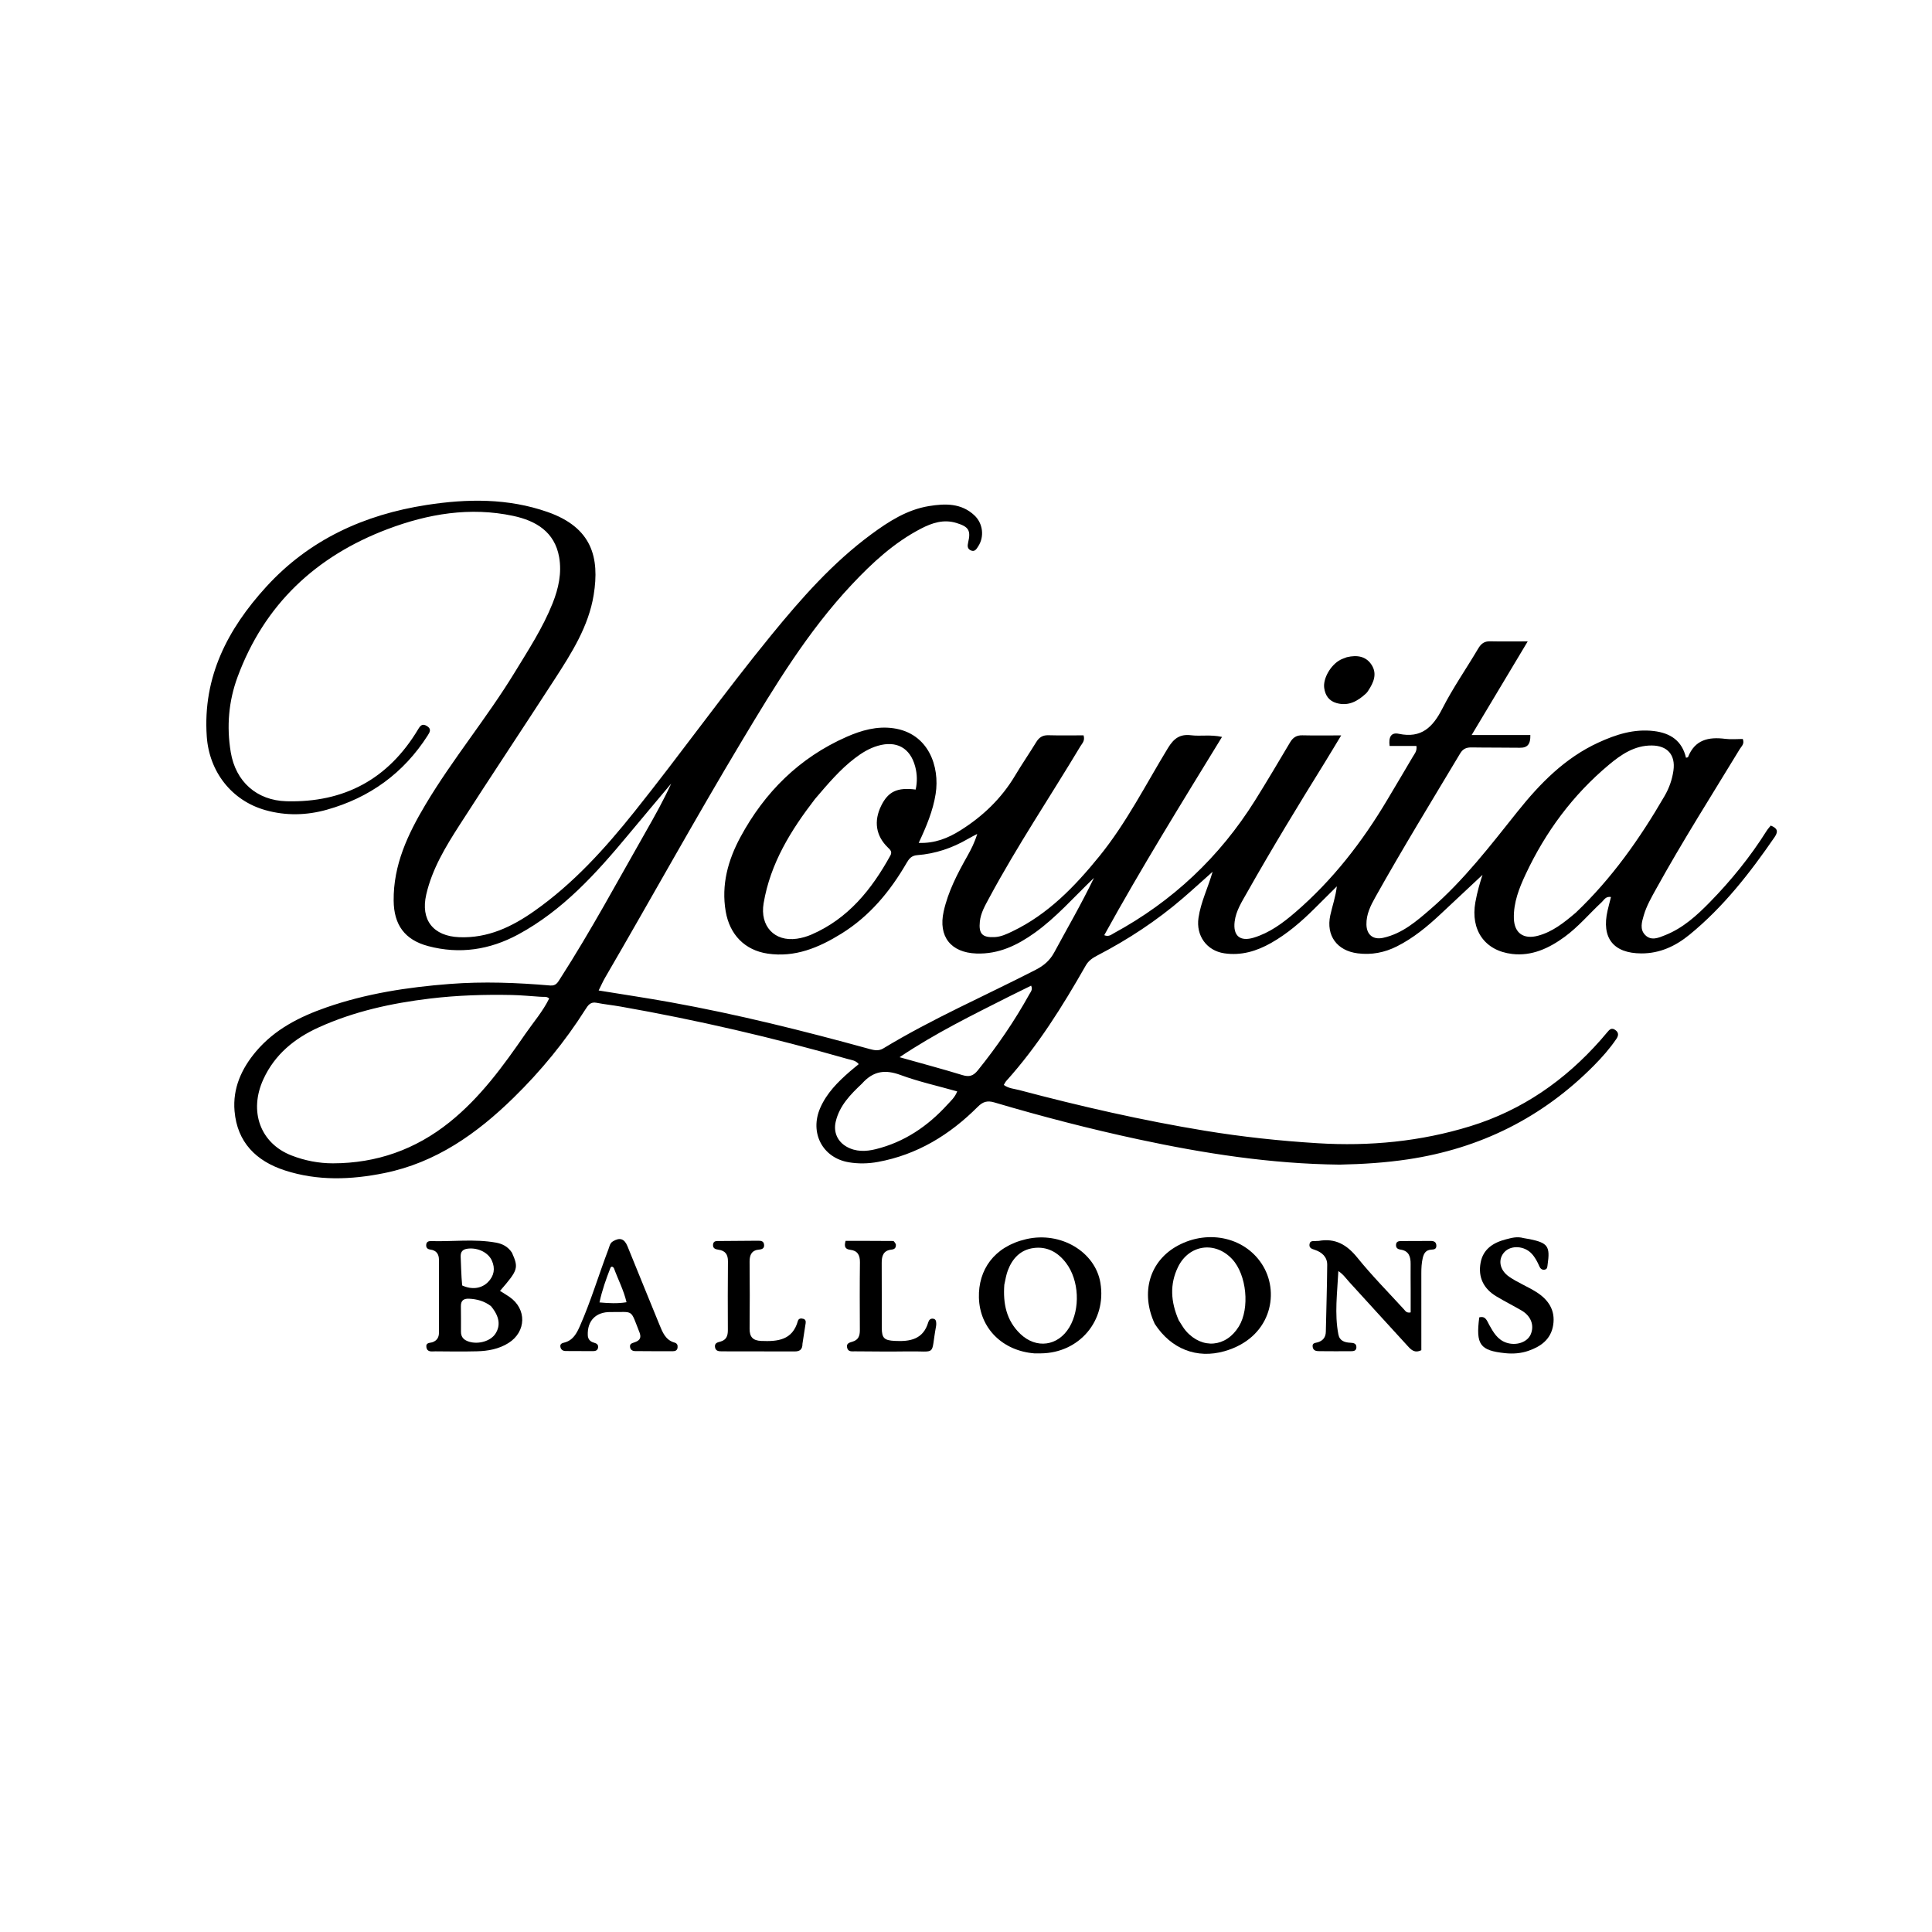 <svg xml:space="preserve" viewBox="0 0 1024 1024" width="100%" y="0px" x="0px" xmlns:xlink="http://www.w3.org/1999/xlink" xmlns="http://www.w3.org/2000/svg" id="Layer_1" version="1.1">
<path d="M709.993,617.276 
	C673.588,616.874 638.312,611.384 603.312,603.866 
	C577.626,598.349 552.202,591.753 527.011,584.302 
	C523.296,583.203 520.938,583.92 518.235,586.626 
	C503.436,601.442 486.205,612.021 465.311,615.851 
	C460.194,616.789 454.943,616.885 449.883,616.036 
	C435.881,613.687 429.022,600.308 434.748,587.209 
	C438.183,579.35 444.046,573.484 450.363,567.981 
	C451.852,566.684 453.405,565.459 455.149,564.018 
	C453.527,561.968 451.291,561.86 449.323,561.297 
	C409.677,549.962 369.562,540.652 328.95,533.505 
	C324.698,532.757 320.387,532.327 316.156,531.489 
	C312.954,530.855 311.636,532.869 310.276,535.015 
	C299.434,552.122 286.652,567.678 272.198,581.818 
	C252.743,600.85 231.077,616.213 203.706,621.758 
	C185.999,625.346 168.323,625.976 150.952,620.331 
	C135.76,615.393 125.727,605.445 124.313,588.881 
	C123.283,576.812 128.011,566.395 135.678,557.309 
	C145.579,545.576 158.785,538.899 172.921,533.97 
	C194.088,526.591 216.023,523.243 238.339,521.516 
	C256.193,520.135 273.926,520.82 291.681,522.337 
	C294.762,522.6 295.702,520.559 296.946,518.625 
	C313.264,493.244 327.533,466.67 342.474,440.487 
	C347.158,432.279 351.758,424.022 355.754,415.308 
	C348.12,424.412 340.456,433.491 332.858,442.625 
	C315.962,462.934 298.353,482.469 274.688,495.269 
	C259.589,503.436 243.594,505.896 226.907,501.444 
	C214.457,498.123 208.776,490.136 208.648,477.378 
	C208.458,458.456 216.097,442.253 225.507,426.466 
	C239.946,402.244 258.063,380.529 272.739,356.483 
	C280.025,344.545 287.692,332.817 292.904,319.74 
	C296.038,311.877 297.824,303.665 296.36,295.317 
	C294.009,281.913 284.077,276.006 271.996,273.431 
	C249.125,268.555 226.868,272.343 205.431,280.442 
	C167.477,294.782 140.097,320.384 125.895,358.859 
	C121.177,371.643 120.035,385.061 122.305,398.686 
	C124.897,414.251 136.07,424.252 151.799,424.679 
	C182.461,425.512 205.816,412.917 221.611,386.551 
	C222.799,384.567 223.835,383.328 226.274,384.803 
	C228.882,386.381 227.779,388.115 226.678,389.84 
	C213.915,409.813 195.938,422.8 173.226,429.169 
	C162.48,432.182 151.554,432.451 140.693,429.395 
	C122.68,424.327 110.867,408.96 109.588,390.318 
	C107.423,358.753 120.683,333.407 141.086,311.034 
	C163.919,285.997 193.023,272.762 226.107,267.642 
	C247.713,264.298 269.23,264.021 290.196,271.357 
	C313.802,279.617 317.873,295.512 314.659,315.352 
	C311.969,331.957 303.004,346.066 294.032,359.93 
	C277.292,385.795 260.183,411.424 243.533,437.347 
	C236.162,448.823 229.041,460.54 225.922,474.111 
	C222.818,487.613 229.642,496.187 243.413,496.734 
	C258.571,497.336 271.269,491.261 283.181,482.885 
	C303.837,468.36 320.573,449.853 336.227,430.269 
	C360.876,399.431 383.788,367.246 408.768,336.666 
	C424.711,317.149 441.344,298.263 461.765,283.209 
	C471.038,276.374 480.794,270.098 492.449,268.219 
	C500.932,266.853 509.48,266.597 516.463,273.153 
	C520.993,277.405 521.835,284.45 518.463,289.591 
	C517.541,290.997 516.655,292.651 514.573,291.73 
	C512.695,290.9 512.706,289.351 513.143,287.508 
	C514.671,281.07 513.364,279.161 506.911,277.181 
	C500.135,275.102 494,277.151 488.189,280.16 
	C473.945,287.537 462.348,298.249 451.453,309.85 
	C428.111,334.703 410.635,363.654 393.229,392.669 
	C368.377,434.096 345.043,476.399 320.734,518.139 
	C319.514,520.234 318.546,522.476 317.297,524.976 
	C330.385,527.109 342.823,528.957 355.191,531.184 
	C390.878,537.611 426.019,546.396 460.96,556.011 
	C463.459,556.699 465.785,557.125 468.163,555.682 
	C494.134,539.924 522.012,527.85 548.968,513.997 
	C553.309,511.766 556.484,509.036 558.822,504.689 
	C565.645,492.001 572.944,479.566 579.834,465.287 
	C568.827,475.866 559.714,486.351 548.406,494.423 
	C539.174,501.014 529.346,505.796 517.497,505.379 
	C503.968,504.904 497.202,496.356 500.17,483.048 
	C502.524,472.495 507.442,463.081 512.686,453.78 
	C514.721,450.17 516.602,446.474 517.948,442.009 
	C516.294,442.89 514.609,443.718 512.991,444.66 
	C504.666,449.508 495.721,452.524 486.126,453.249 
	C483.075,453.48 481.788,455.193 480.498,457.417 
	C471.773,472.468 460.933,485.563 445.952,494.859 
	C433.973,502.292 421.367,507.573 406.891,505.438 
	C394.707,503.641 386.748,495.329 384.645,483.122 
	C382.209,468.98 385.873,455.862 392.418,443.726 
	C405.272,419.893 423.694,401.558 448.758,390.528 
	C456.585,387.084 464.794,384.755 473.488,385.983 
	C492.175,388.623 498.188,406.312 495.91,420.793 
	C494.51,429.693 491.043,437.99 486.928,446.756 
	C495.566,447.073 502.521,444.193 508.975,440.149 
	C520.848,432.709 530.768,423.245 538.01,411.093 
	C541.59,405.086 545.56,399.313 549.212,393.346 
	C550.756,390.823 552.632,389.6 555.7,389.691 
	C561.964,389.876 568.238,389.746 574.313,389.746 
	C575.171,392.672 573.583,393.966 572.69,395.454 
	C556.585,422.303 539.115,448.332 524.277,475.941 
	C522.158,479.884 519.833,483.806 519.347,488.402 
	C518.657,494.928 520.642,496.986 527.112,496.688 
	C530.545,496.53 533.549,495.097 536.549,493.66 
	C555.534,484.564 569.687,469.837 582.686,453.824 
	C597.039,436.144 607.264,415.807 619.036,396.48 
	C622.129,391.401 625.359,388.966 631.316,389.704 
	C636.353,390.327 641.538,389.228 647.7,390.578 
	C626.22,425.659 604.894,460.072 585.267,495.67 
	C587.659,496.673 588.998,495.37 590.343,494.639 
	C621.461,477.743 646.413,454.247 665.198,424.251 
	C671.562,414.087 677.655,403.752 683.784,393.443 
	C685.299,390.895 687.201,389.655 690.254,389.729 
	C696.636,389.883 703.024,389.776 710.861,389.776 
	C707.305,395.646 704.706,400.023 702.025,404.35 
	C687.984,427.004 674.121,449.765 661.018,472.978 
	C658.246,477.888 655.08,482.726 654.384,488.488 
	C653.473,496.02 657.258,499.18 664.508,496.976 
	C672.978,494.4 679.964,489.203 686.537,483.542 
	C706.303,466.521 722.065,446.185 735.337,423.834 
	C739.845,416.242 744.384,408.669 748.841,401.048 
	C749.728,399.53 751.135,398.154 750.736,395.363 
	C746.092,395.363 741.372,395.363 736.52,395.363 
	C735.939,390.785 737.207,388.036 741.383,388.924 
	C753.329,391.466 759.439,385.459 764.498,375.524 
	C770.076,364.57 777.181,354.4 783.449,343.787 
	C784.971,341.21 786.685,339.835 789.763,339.905 
	C795.872,340.043 801.986,339.946 809.723,339.946 
	C799.528,356.972 790.117,372.688 779.997,389.589 
	C791.071,389.589 801.052,389.589 811.115,389.589 
	C811.237,394.384 809.658,396.387 805.56,396.324 
	C797.062,396.194 788.56,396.296 780.062,396.152 
	C777.323,396.105 775.447,396.781 773.923,399.329 
	C758.788,424.629 743.376,449.766 728.97,475.495 
	C726.452,479.992 724.12,484.625 724.239,490.043 
	C724.358,495.451 727.77,498.233 733.093,497.069 
	C743.297,494.836 750.904,488.159 758.433,481.644 
	C775.917,466.513 789.904,448.205 804.252,430.238 
	C816.201,415.275 829.413,401.741 847.176,393.579 
	C856.488,389.3 866.034,386.218 876.552,387.468 
	C885.379,388.518 891.513,392.612 893.615,401.619 
	C894.127,401.465 894.621,401.453 894.691,401.275 
	C898.32,392.026 905.615,390.478 914.402,391.603 
	C917.491,391.998 920.673,391.666 923.697,391.666 
	C924.759,394.261 923.02,395.537 922.153,396.963 
	C907.192,421.585 891.729,445.907 877.784,471.136 
	C875.287,475.653 872.699,480.137 871.232,485.135 
	C870.187,488.695 869.029,492.549 871.942,495.539 
	C875.201,498.884 879.194,497.005 882.683,495.612 
	C892.018,491.886 899.31,485.268 906.213,478.213 
	C917.549,466.629 927.711,454.1 936.351,440.362 
	C936.957,439.398 937.752,438.553 938.529,437.564 
	C941.81,438.868 942.78,440.474 940.624,443.609 
	C927.556,462.614 913.468,480.726 895.477,495.418 
	C888.079,501.46 879.773,505.364 869.943,505.329 
	C855.132,505.275 848.702,497.15 852.055,482.586 
	C852.6,480.217 853.236,477.869 853.851,475.43 
	C851.047,474.975 850.229,476.957 848.983,478.116 
	C842.4,484.237 836.605,491.202 829.296,496.547 
	C821.015,502.604 811.883,506.853 801.489,505.623 
	C786.828,503.889 779.361,492.854 781.971,478.204 
	C782.964,472.629 784.58,467.229 785.768,463.683 
	C779.066,469.96 771.166,477.377 763.246,484.772 
	C756.286,491.27 748.967,497.279 740.39,501.595 
	C733.812,504.905 726.914,506.219 719.585,505.29 
	C708.66,503.905 702.734,495.882 705.082,485.114 
	C706.164,480.152 707.912,475.335 708.548,469.796 
	C704.619,473.7 700.689,477.602 696.764,481.509 
	C689.775,488.464 682.358,494.886 673.736,499.773 
	C666.025,504.144 657.857,506.61 648.888,505.274 
	C639.502,503.877 633.868,495.854 635.217,486.545 
	C636.448,478.041 640.312,470.48 642.7,462.053 
	C637.443,466.736 632.252,471.495 626.917,476.087 
	C613.095,487.987 597.945,497.931 581.779,506.337 
	C579.23,507.662 576.995,509.079 575.482,511.733 
	C563.171,533.323 550.073,554.384 533.341,572.936 
	C532.819,573.513 532.5,574.273 532.028,575.043 
	C534.63,576.954 537.52,577.046 540.197,577.756 
	C572.661,586.361 605.383,593.846 638.526,599.293 
	C658.358,602.553 678.328,604.697 698.434,605.931 
	C725.986,607.623 752.943,605.037 779.282,596.919 
	C806.736,588.458 829.465,572.642 848.395,551.19 
	C849.607,549.816 850.807,548.429 851.964,547.009 
	C853.103,545.61 854.239,544.559 856.133,545.91 
	C858.121,547.327 857.85,548.955 856.692,550.664 
	C853.22,555.787 849.116,560.416 844.789,564.788 
	C817.517,592.34 784.593,608.726 746.276,614.47 
	C734.4,616.25 722.472,617.022 709.993,617.276 
M286.184,528.292 
	C281.209,527.973 276.238,527.472 271.258,527.369 
	C256.784,527.072 242.345,527.526 227.942,529.252 
	C207.547,531.696 187.647,536.038 168.875,544.559 
	C156.116,550.35 145.671,558.85 139.632,571.934 
	C131.748,589.014 137.97,606.009 154.52,612.427 
	C161.562,615.158 168.952,616.593 176.456,616.585 
	C199.551,616.56 220.156,609.314 238.239,594.816 
	C254.575,581.718 266.695,565.04 278.423,548.03 
	C282.713,541.807 287.753,536.05 291.068,529.221 
	C289.688,527.947 288.282,528.512 286.184,528.292 
M431.983,423.461 
	C419.19,440.069 408.294,457.563 404.729,478.774 
	C402.71,490.788 410.397,499.268 422.409,497.529 
	C425.012,497.152 427.639,496.399 430.054,495.355 
	C449.525,486.941 461.969,471.464 471.894,453.476 
	C472.963,451.537 472.003,450.55 470.677,449.276 
	C464.204,443.059 463,435.226 467.087,426.981 
	C470.795,419.501 475.567,417.243 485.321,418.483 
	C486.242,414.376 486.133,410.26 485.051,406.232 
	C482.392,396.331 475.105,392.393 465.211,395.3 
	C460.659,396.638 456.718,399.082 453.004,401.926 
	C445.151,407.939 438.825,415.466 431.983,423.461 
M835.217,483.717 
	C854.242,465.66 869.159,444.469 882.251,421.904 
	C884.684,417.711 886.305,413.16 886.969,408.302 
	C888.086,400.133 883.788,395.194 875.495,395.128 
	C866.344,395.054 859.297,399.877 852.751,405.347 
	C833.659,421.303 819.181,440.878 808.644,463.347 
	C805.182,470.728 802.148,478.378 802.386,486.775 
	C802.608,494.628 807.574,497.998 815.184,495.954 
	C822.853,493.895 828.816,489.151 835.217,483.717 
M456.847,574.355 
	C450.771,580.103 444.912,585.999 442.935,594.57 
	C441.68,600.009 443.835,604.941 448.612,607.713 
	C453.577,610.595 458.972,610.363 464.125,609.094 
	C479.279,605.361 491.695,596.954 502.11,585.506 
	C503.935,583.5 506.119,581.643 507.339,578.463 
	C497.068,575.56 486.969,573.335 477.356,569.791 
	C469.393,566.855 463.004,567.411 456.847,574.355 
M534.704,528.252 
	C515.393,538.006 495.937,547.504 476.78,560.34 
	C488.845,563.739 499.563,566.59 510.159,569.838 
	C513.766,570.944 515.924,570.203 518.258,567.313 
	C528.519,554.602 537.704,541.187 545.623,526.904 
	C546.303,525.677 547.492,524.51 546.52,522.415 
	C542.758,524.27 539.063,526.092 534.704,528.252 
z" stroke="none" opacity="1" fill="#000000"></path>
<path d="M271.358,663.964 
	C274.952,672.083 274.614,673.131 265.012,684.205 
	C266.698,685.271 268.386,686.264 269.998,687.368 
	C279.267,693.72 279.028,705.855 269.484,711.842 
	C264.395,715.035 258.649,716.069 252.782,716.215 
	C245.456,716.399 238.122,716.313 230.792,716.236 
	C228.937,716.217 226.43,716.89 225.989,714.006 
	C225.597,711.44 228.02,711.888 229.404,711.336 
	C231.732,710.408 232.664,708.701 232.66,706.274 
	C232.638,693.446 232.635,680.618 232.656,667.79 
	C232.661,664.646 231.28,662.734 228.092,662.301 
	C226.491,662.083 225.716,661.232 225.917,659.597 
	C226.105,658.074 227.265,657.77 228.469,657.806 
	C239.926,658.145 251.433,656.566 262.84,658.61 
	C266.196,659.212 269.175,660.644 271.358,663.964 
M260.206,692.266 
	C256.782,689.647 252.862,688.529 248.603,688.337 
	C245.722,688.207 244.228,689.343 244.28,692.376 
	C244.358,696.869 244.334,701.364 244.321,705.858 
	C244.312,708.844 245.98,710.327 248.669,711.141 
	C253.699,712.664 260.054,710.785 262.573,706.914 
	C265.399,702.572 264.775,697.739 260.206,692.266 
M244.96,681.311 
	C250.027,683.659 255.185,683.039 258.646,679.53 
	C261.901,676.23 262.581,672.334 260.693,668.128 
	C258.772,663.847 253.376,661.265 248.2,661.784 
	C245.421,662.062 244.022,663.225 244.168,666.201 
	C244.403,670.988 244.434,675.786 244.96,681.311 
z" stroke="none" opacity="1" fill="#000000"></path>
<path d="M548.186,717.308 
	C531.359,715.944 519.253,704.016 518.847,687.744 
	C518.486,673.226 526.682,660.758 543.931,656.764 
	C562.196,652.534 580.497,663.464 583.239,679.954 
	C586.57,699.988 572.075,717.13 551.646,717.312 
	C550.647,717.321 549.647,717.312 548.186,717.308 
M532.309,680.925 
	C531.591,690.788 533.303,699.851 540.832,707.031 
	C549.25,715.061 560.764,713.51 566.757,703.518 
	C572.646,693.696 571.978,678.604 565.076,669.453 
	C560.782,663.76 555.036,660.502 547.792,661.482 
	C540.882,662.417 536.588,666.983 534.186,673.33 
	C533.368,675.49 532.95,677.8 532.309,680.925 
z" stroke="none" opacity="1" fill="#000000"></path>
<path d="M612.056,701.7 
	C604.282,685.01 609.375,668.186 624.348,660.156 
	C640.802,651.332 660.67,655.997 669.569,671.189 
	C678.393,686.256 673.167,709.275 649.001,716.161 
	C634.335,720.34 620.736,715.024 612.056,701.7 
M624.726,699.728 
	C626.012,701.659 627.096,703.768 628.615,705.493 
	C637.21,715.248 649.857,714.101 656.624,703.041 
	C662.496,693.443 660.768,675.713 653.155,667.449 
	C644.126,657.648 630.173,659.574 624.343,671.602 
	C619.943,680.679 620.464,689.91 624.726,699.728 
z" stroke="none" opacity="1" fill="#000000"></path>
<path d="M747.686,683.975 
	C747.673,678.981 747.615,674.482 747.661,669.983 
	C747.701,666.116 746.782,662.985 742.312,662.317 
	C740.794,662.09 739.812,661.418 739.922,659.739 
	C740.045,657.863 741.494,657.802 742.825,657.789 
	C747.99,657.735 753.155,657.741 758.32,657.733 
	C760.009,657.731 761.261,658.244 761.297,660.244 
	C761.332,662.196 759.939,662.25 758.578,662.341 
	C755.764,662.529 754.665,664.24 754.07,666.819 
	C753.462,669.458 753.335,672.084 753.335,674.751 
	C753.338,688.388 753.337,702.026 753.337,715.616 
	C749.833,717.346 748,715.494 746.149,713.464 
	C735.823,702.138 725.447,690.858 715.148,679.507 
	C713.367,677.545 711.875,675.322 709.352,673.711 
	C708.796,685.262 707.245,696.286 709.371,707.279 
	C710.034,710.708 712.697,711.542 715.75,711.682 
	C717.322,711.755 718.921,711.998 718.921,714.027 
	C718.922,716.187 717.14,716.166 715.667,716.176 
	C710.169,716.216 704.67,716.183 699.172,716.144 
	C697.615,716.133 696.107,715.909 695.756,713.975 
	C695.331,711.633 697.244,711.848 698.579,711.411 
	C701.257,710.535 702.658,708.739 702.716,705.854 
	C702.958,694.033 703.361,682.213 703.448,670.391 
	C703.478,666.236 700.691,663.724 696.926,662.46 
	C695.407,661.95 693.869,661.575 694.037,659.674 
	C694.261,657.159 696.422,657.978 697.927,657.737 
	C698.252,657.685 698.601,657.773 698.924,657.714 
	C707.745,656.118 713.885,659.734 719.432,666.596 
	C727.167,676.166 735.871,684.953 744.182,694.056 
	C744.921,694.865 745.507,696.052 747.686,695.595 
	C747.686,691.994 747.686,688.232 747.686,683.975 
z" stroke="none" opacity="1" fill="#000000"></path>
<path d="M807.502,656.209 
	C808.904,656.477 809.897,656.595 810.873,656.797 
	C820.401,658.775 821.677,660.609 820.27,670.238 
	C820.105,671.369 820.212,672.7 818.662,672.954 
	C817.306,673.176 816.417,672.382 815.924,671.245 
	C814.857,668.784 813.635,666.424 811.798,664.449 
	C807.933,660.293 800.94,659.87 797.45,663.547 
	C793.834,667.354 794.634,673.109 799.958,676.75 
	C804.462,679.83 809.654,681.887 814.283,684.807 
	C820.633,688.813 824.474,694.432 823.214,702.351 
	C822.023,709.842 816.753,713.657 810.103,715.959 
	C806.115,717.339 801.951,717.643 797.776,717.209 
	C784.418,715.819 782.149,712.686 784.039,698.24 
	C787.43,697.303 788.137,700.113 789.272,702.143 
	C791.484,706.098 793.663,710.025 798.336,711.631 
	C803.537,713.42 809.443,711.473 811.276,707.316 
	C813.352,702.605 811.524,697.557 806.486,694.608 
	C802.036,692.003 797.404,689.706 792.993,687.04 
	C786.317,683.006 783.335,676.957 784.747,669.268 
	C786.091,661.952 791.578,658.557 798.232,656.861 
	C801.09,656.133 804.042,655.227 807.502,656.209 
z" stroke="none" opacity="1" fill="#000000"></path>
<path d="M339.081,706.575 
	C333.858,693.32 336.228,695.599 323.645,695.41 
	C315.798,695.292 311.193,700.066 311.542,707.78 
	C311.636,709.869 312.869,711.13 314.83,711.653 
	C316.293,712.044 317.308,712.746 316.962,714.422 
	C316.669,715.84 315.47,716.124 314.269,716.128 
	C309.445,716.145 304.62,716.128 299.796,716.071 
	C298.309,716.054 297.218,715.32 297.006,713.76 
	C296.795,712.203 297.966,711.876 299.151,711.574 
	C303.742,710.402 305.69,706.622 307.372,702.809 
	C313.21,689.567 317.327,675.677 322.466,662.169 
	C323.052,660.627 323.229,658.932 324.828,657.958 
	C328.447,655.753 330.908,656.468 332.566,660.509 
	C338.243,674.349 343.787,688.243 349.497,702.069 
	C351.136,706.038 352.679,710.252 357.526,711.602 
	C358.895,711.983 359.286,712.973 359.121,714.289 
	C358.934,715.777 357.861,716.167 356.629,716.169 
	C349.975,716.182 343.32,716.172 336.666,716.108 
	C335.211,716.094 334.071,715.42 333.92,713.788 
	C333.78,712.266 334.892,711.95 336.06,711.547 
	C338.205,710.808 340.189,709.835 339.081,706.575 
M325.34,672.031 
	C324.673,671.16 323.894,671.1 323.494,672.131 
	C321.239,677.941 319.129,683.801 317.738,690.306 
	C322.76,690.743 327.24,690.99 332.077,690.208 
	C330.534,683.716 327.636,678.303 325.34,672.031 
z" stroke="none" opacity="1" fill="#000000"></path>
<path d="M474.808,659.418 
	C475.027,661.513 474.037,662.159 472.507,662.323 
	C468.183,662.788 467.296,665.654 467.322,669.416 
	C467.399,680.908 467.319,692.401 467.366,703.894 
	C467.388,709.265 468.698,710.419 474.219,710.708 
	C482.256,711.127 489.332,709.971 492.011,700.794 
	C492.357,699.607 493.181,698.726 494.592,698.94 
	C496.125,699.172 496.195,700.41 496.231,701.598 
	C496.246,702.093 496.187,702.599 496.097,703.088 
	C493.145,719.091 496.968,716.016 481.096,716.27 
	C471.772,716.42 462.442,716.291 453.115,716.233 
	C451.528,716.223 449.591,716.614 449.007,714.378 
	C448.384,711.996 450.313,711.563 451.844,711.112 
	C455.001,710.183 455.758,707.975 455.743,705 
	C455.685,693.008 455.635,681.014 455.786,669.023 
	C455.833,665.225 454.498,662.876 450.673,662.419 
	C447.995,662.099 447.299,660.797 448.176,657.694 
	C456.501,657.694 464.937,657.673 473.372,657.752 
	C473.828,657.756 474.276,658.594 474.808,659.418 
z" stroke="none" opacity="1" fill="#000000"></path>
<path d="M425.333,712.148 
	C425.347,715.424 423.733,716.297 421.155,716.289 
	C408.328,716.244 395.502,716.262 382.676,716.237 
	C380.971,716.233 379.207,716.15 378.95,713.868 
	C378.713,711.759 380.466,711.451 381.829,711.078 
	C385.023,710.203 385.79,707.986 385.779,705.013 
	C385.733,692.853 385.696,680.692 385.828,668.533 
	C385.868,664.87 384.391,662.875 380.824,662.377 
	C379.223,662.154 377.778,661.723 377.921,659.717 
	C378.079,657.51 379.892,657.787 381.309,657.768 
	C388.138,657.681 394.968,657.697 401.797,657.613 
	C403.476,657.592 404.849,657.832 404.991,659.838 
	C405.113,661.562 404.006,662.165 402.504,662.282 
	C398.48,662.597 397.269,665.001 397.301,668.738 
	C397.401,680.565 397.439,692.393 397.304,704.219 
	C397.254,708.643 399.073,710.544 403.48,710.725 
	C412.143,711.082 420.034,710.364 422.892,700.145 
	C423.286,698.736 424.56,698.668 425.774,699.002 
	C426.983,699.335 427.165,700.315 427.003,701.372 
	C426.472,704.819 425.907,708.26 425.333,712.148 
z" stroke="none" opacity="1" fill="#000000"></path>
<path d="M713.845,348.332 
	C719.355,347.019 724.074,347.846 727.008,352.447 
	C729.994,357.131 728.075,361.696 725.296,365.909 
	C724.931,366.462 724.571,367.048 724.091,367.492 
	C719.645,371.607 714.753,374.448 708.374,372.637 
	C704.371,371.5 702.405,368.586 701.857,364.661 
	C701.16,359.665 705.186,352.604 710.252,349.801 
	C711.259,349.245 712.39,348.914 713.845,348.332 
z" stroke="none" opacity="1" fill="#000000"></path>
</svg>